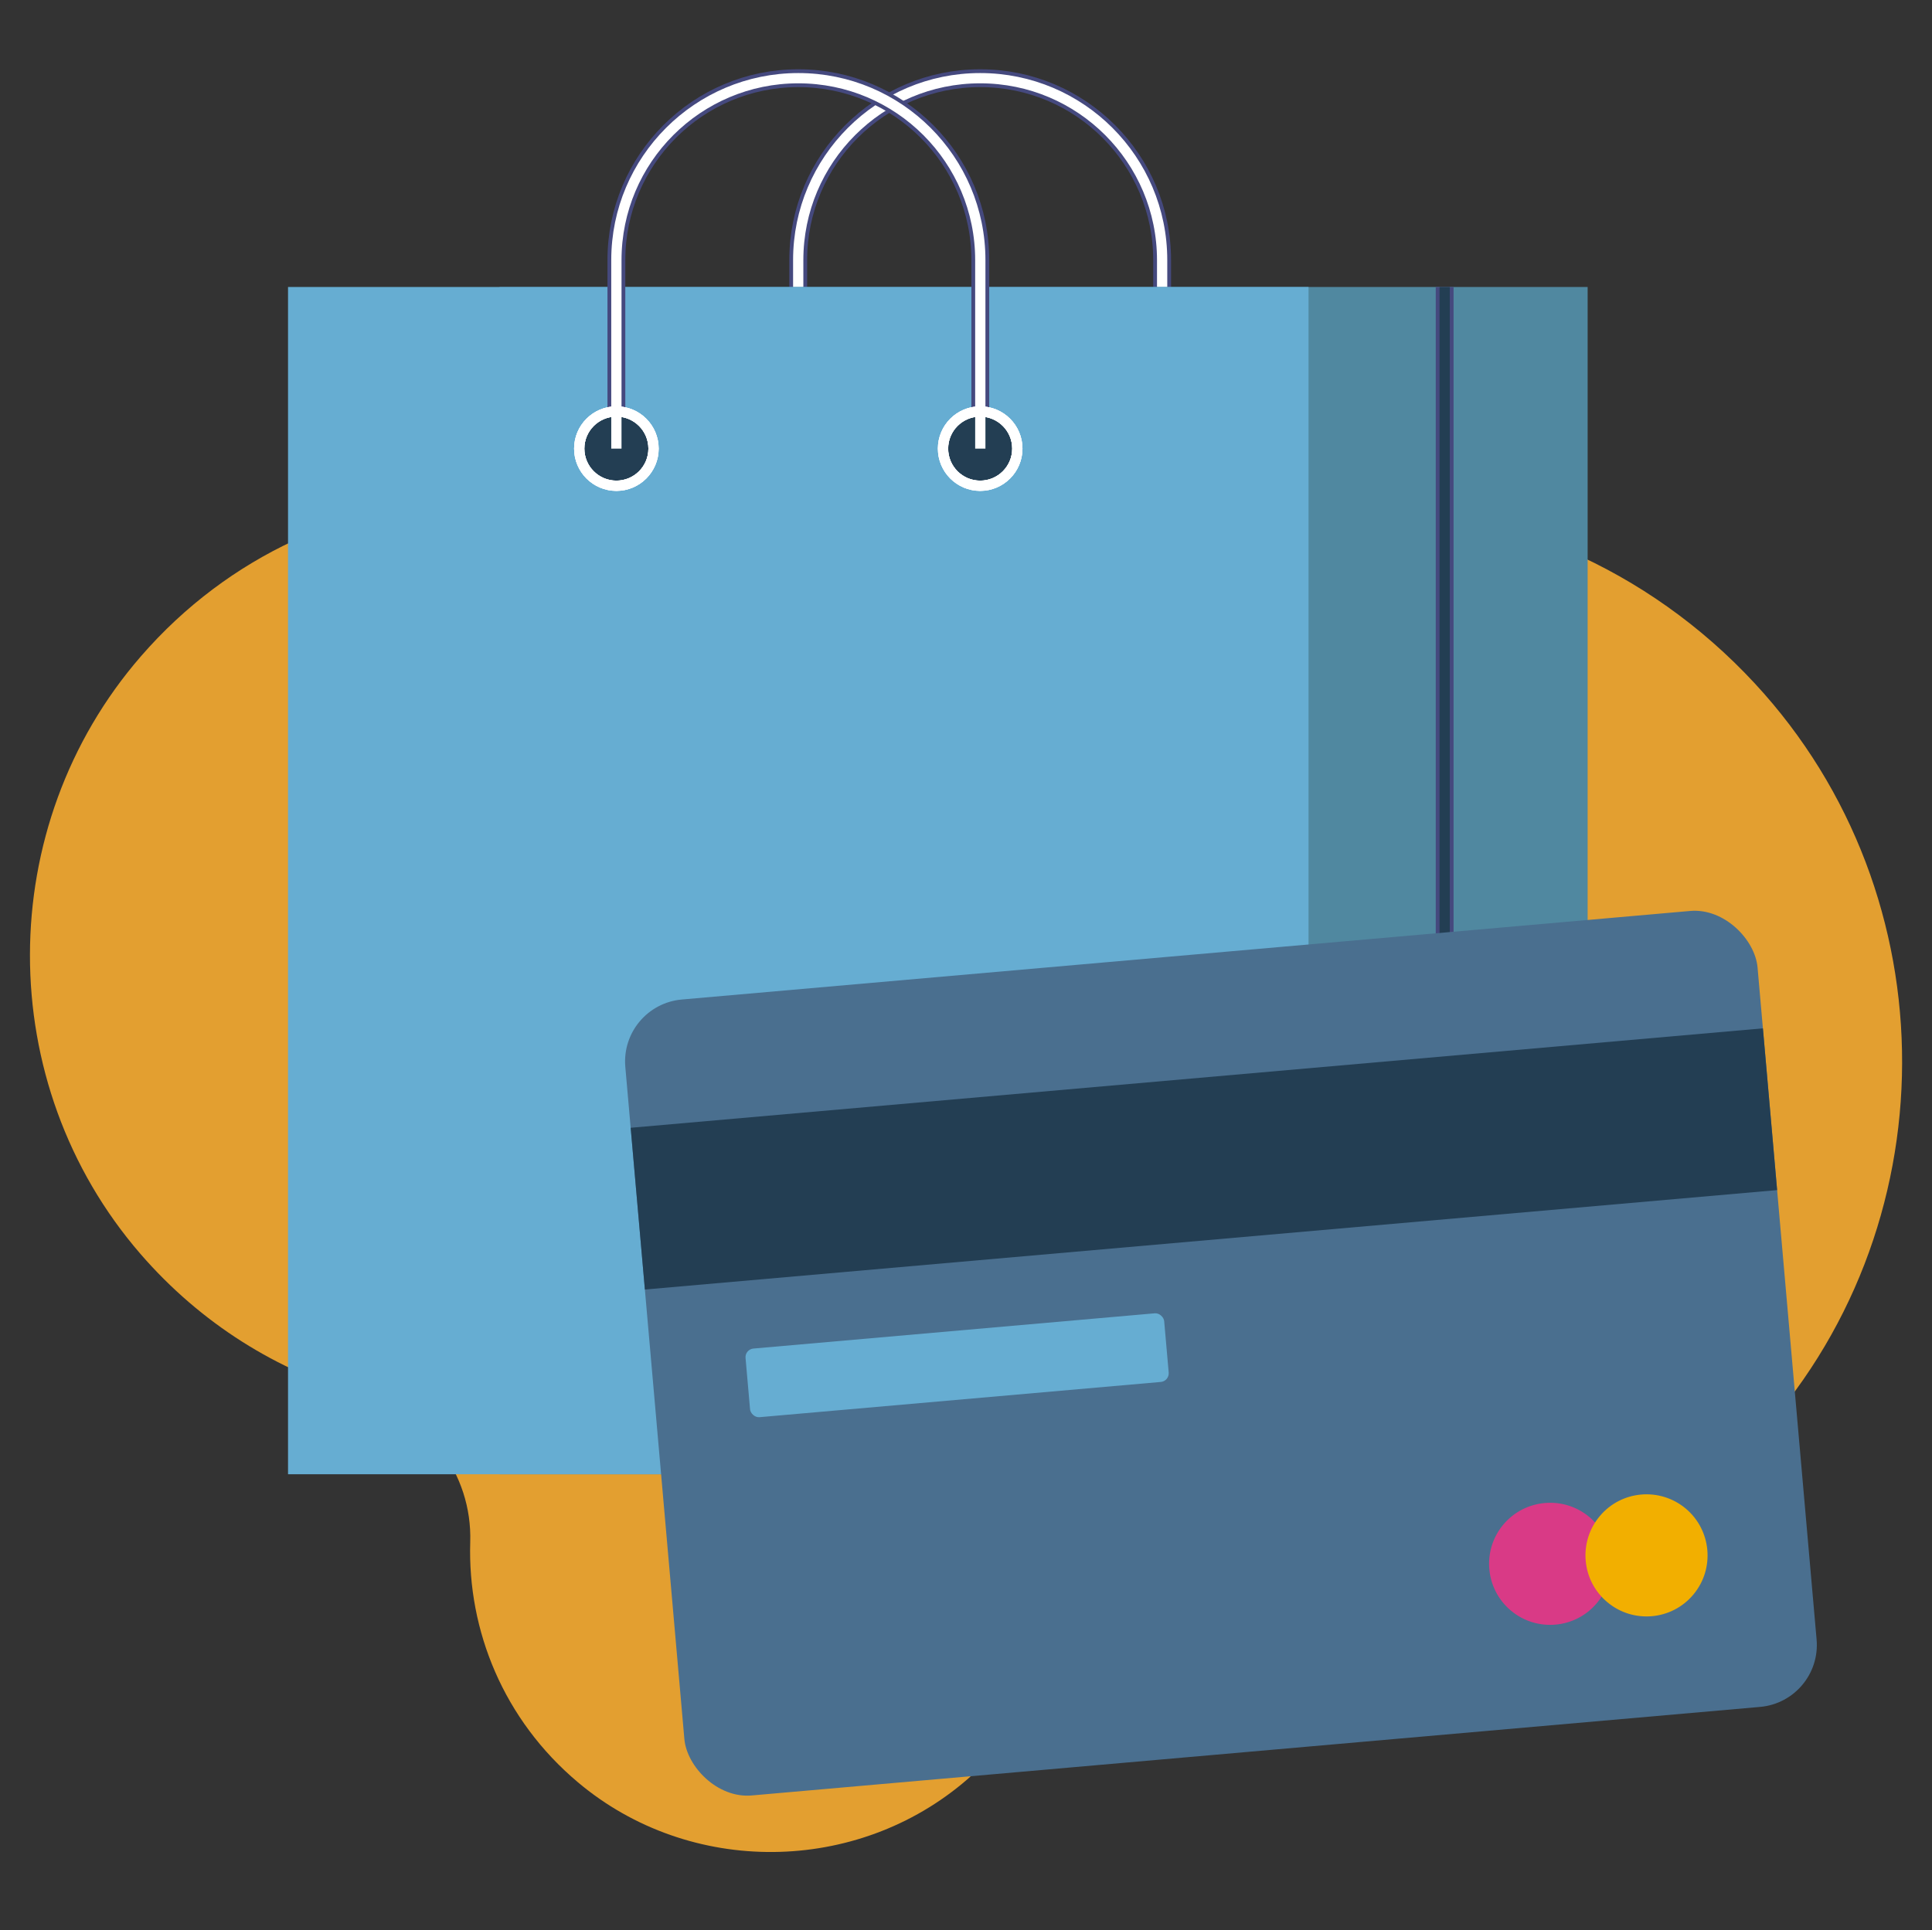 <?xml version="1.0" encoding="UTF-8"?>
<svg id="Object" xmlns="http://www.w3.org/2000/svg" xmlns:xlink="http://www.w3.org/1999/xlink" viewBox="0 0 158.1 158">
  <rect x="0" y="0" width="158.1" height="158" fill="#333333" stroke="none"/>
  <defs>
    <style>
      .cls-1, .cls-2, .cls-3, .cls-4 {
        fill: none;
      }

      .cls-5 {
        fill: #e39f30;
      }

      .cls-6 {
        fill: #5088a0;
      }

      .cls-2 {
        stroke: #45497e;
        stroke-linecap: round;
        stroke-linejoin: round;
        stroke-width: 1.46px;
      }

      .cls-7 {
        fill: #233e53;
      }

      .cls-3 {
        stroke: #233e53;
      }

      .cls-3, .cls-4 {
        stroke-miterlimit: 10;
        stroke-width: .84px;
      }

      .cls-8 {
        fill: #f2af00;
      }

      .cls-9 {
        fill: #66add2;
      }

      .cls-10 {
        fill: #4a6f8f;
      }

      .cls-4 {
        stroke: #fff;
      }

      .cls-11 {
        fill: #d93a86;
      }

      .cls-12 {
        clip-path: url(#clippath);
      }
    </style>
    <clipPath id="clippath">
      <rect class="cls-1" x="40.88" y="23.49" width="89.04" height="97.18"/>
    </clipPath>
  </defs>
  <path class="cls-5" d="M29.45,114.15c-6.71-1.93-12.98-5.77-17.96-11.52-12.07-13.95-12.05-34.99.05-48.92,14.39-16.57,39.53-17.23,54.77-1.98.79.79,1.55,1.62,2.25,2.46,2.39,2.85,6.68,3.1,9.31.46h0c18.23-18.23,48.04-17.8,65.73,1.29,16.14,17.42,16.06,44.78-.17,62.1-10.25,10.94-24.52,15.67-38.24,14.18-8.71-.95-17.19,2.65-22.48,9.63-1.02,1.35-2.21,2.62-3.55,3.79-9.04,7.83-22.71,7.95-31.86.25-6.1-5.13-9.04-12.43-8.82-19.66.18-5.64-3.6-10.53-9.02-12.09Z"/>
  <g>
    <g>
      <g>
        <path class="cls-2" d="M65.32,36.72v-15.43c0-8.22,6.67-14.89,14.89-14.89h0c8.22,0,14.89,6.67,14.89,14.89v15.43"/>
        <g>
          <path class="cls-11" d="M68.37,36.72c0,1.68-1.36,3.04-3.04,3.04s-3.04-1.36-3.04-3.04,1.36-3.04,3.04-3.04,3.04,1.36,3.04,3.04Z"/>
          <path class="cls-11" d="M98.14,36.72c0,1.68-1.36,3.04-3.04,3.04s-3.04-1.36-3.04-3.04,1.36-3.04,3.04-3.04,3.04,1.36,3.04,3.04Z"/>
        </g>
      </g>
      <g>
        <path class="cls-4" d="M65.32,36.72v-15.43c0-8.22,6.67-14.89,14.89-14.89h0c8.22,0,14.89,6.67,14.89,14.89v15.43"/>
        <g>
          <path class="cls-4" d="M68.37,36.72c0,1.68-1.36,3.04-3.04,3.04s-3.04-1.36-3.04-3.04,1.36-3.04,3.04-3.04,3.04,1.36,3.04,3.04Z"/>
          <path class="cls-4" d="M98.14,36.72c0,1.68-1.36,3.04-3.04,3.04s-3.04-1.36-3.04-3.04,1.36-3.04,3.04-3.04,3.04,1.36,3.04,3.04Z"/>
        </g>
      </g>
    </g>
    <rect class="cls-6" x="40.88" y="23.49" width="89.04" height="97.18"/>
    <rect class="cls-9" x="23.57" y="23.49" width="83.51" height="97.18"/>
    <g class="cls-12">
      <g>
        <g>
          <polyline class="cls-2" points="107.08 120.67 118.22 108.29 129.92 120.67"/>
          <line class="cls-2" x1="118.22" y1="108.29" x2="118.22" y2="23.49"/>
        </g>
        <g>
          <polyline class="cls-3" points="107.08 120.67 118.22 108.29 129.92 120.67"/>
          <line class="cls-3" x1="118.22" y1="108.29" x2="118.22" y2="23.49"/>
        </g>
      </g>
    </g>
    <g>
      <g>
        <path class="cls-2" d="M50.44,36.72v-15.43c0-8.22,6.67-14.89,14.89-14.89h0c8.22,0,14.89,6.67,14.89,14.89v15.43"/>
        <g>
          <g>
            <circle class="cls-11" cx="50.44" cy="36.72" r="3.04"/>
            <circle class="cls-11" cx="80.21" cy="36.72" r="3.04"/>
          </g>
          <g>
            <circle class="cls-7" cx="50.44" cy="36.72" r="3.04"/>
            <circle class="cls-7" cx="80.21" cy="36.72" r="3.04"/>
          </g>
        </g>
      </g>
      <g>
        <path class="cls-4" d="M50.44,36.72v-15.43c0-8.22,6.67-14.89,14.89-14.89h0c8.22,0,14.89,6.67,14.89,14.89v15.43"/>
        <g>
          <g>
            <circle class="cls-4" cx="50.44" cy="36.72" r="3.04"/>
            <circle class="cls-4" cx="80.21" cy="36.72" r="3.04"/>
          </g>
          <g>
            <circle class="cls-4" cx="50.44" cy="36.72" r="3.04"/>
            <circle class="cls-4" cx="80.21" cy="36.72" r="3.04"/>
          </g>
          <g>
            <circle class="cls-4" cx="50.44" cy="36.72" r="3.04"/>
            <circle class="cls-4" cx="80.21" cy="36.72" r="3.04"/>
          </g>
        </g>
      </g>
    </g>
  </g>
  <g>
    <rect class="cls-10" x="53.41" y="78.06" width="93.01" height="65.4" rx="5.09" ry="5.09" transform="translate(-9.31 9.17) rotate(-5.02)"/>
    <rect class="cls-9" x="61.13" y="108.93" width="34.39" height="5.64" rx=".71" ry=".71" transform="translate(-9.48 7.28) rotate(-5.02)"/>
    <rect class="cls-7" x="52.01" y="88.22" width="93.01" height="13.29" transform="translate(-7.92 8.98) rotate(-5.02)"/>
    <path class="cls-11" d="M130.68,131.21c-1.77,2.12-4.93,2.39-7.04.62s-2.39-4.93-.62-7.04,4.93-2.39,7.04-.62,2.39,4.93.62,7.04Z"/>
    <path class="cls-8" d="M138.57,130.52c-1.77,2.12-4.93,2.39-7.04.62-2.12-1.77-2.39-4.93-.62-7.04,1.77-2.12,4.93-2.39,7.04-.62s2.39,4.93.62,7.04Z"/>
  </g>
</svg>